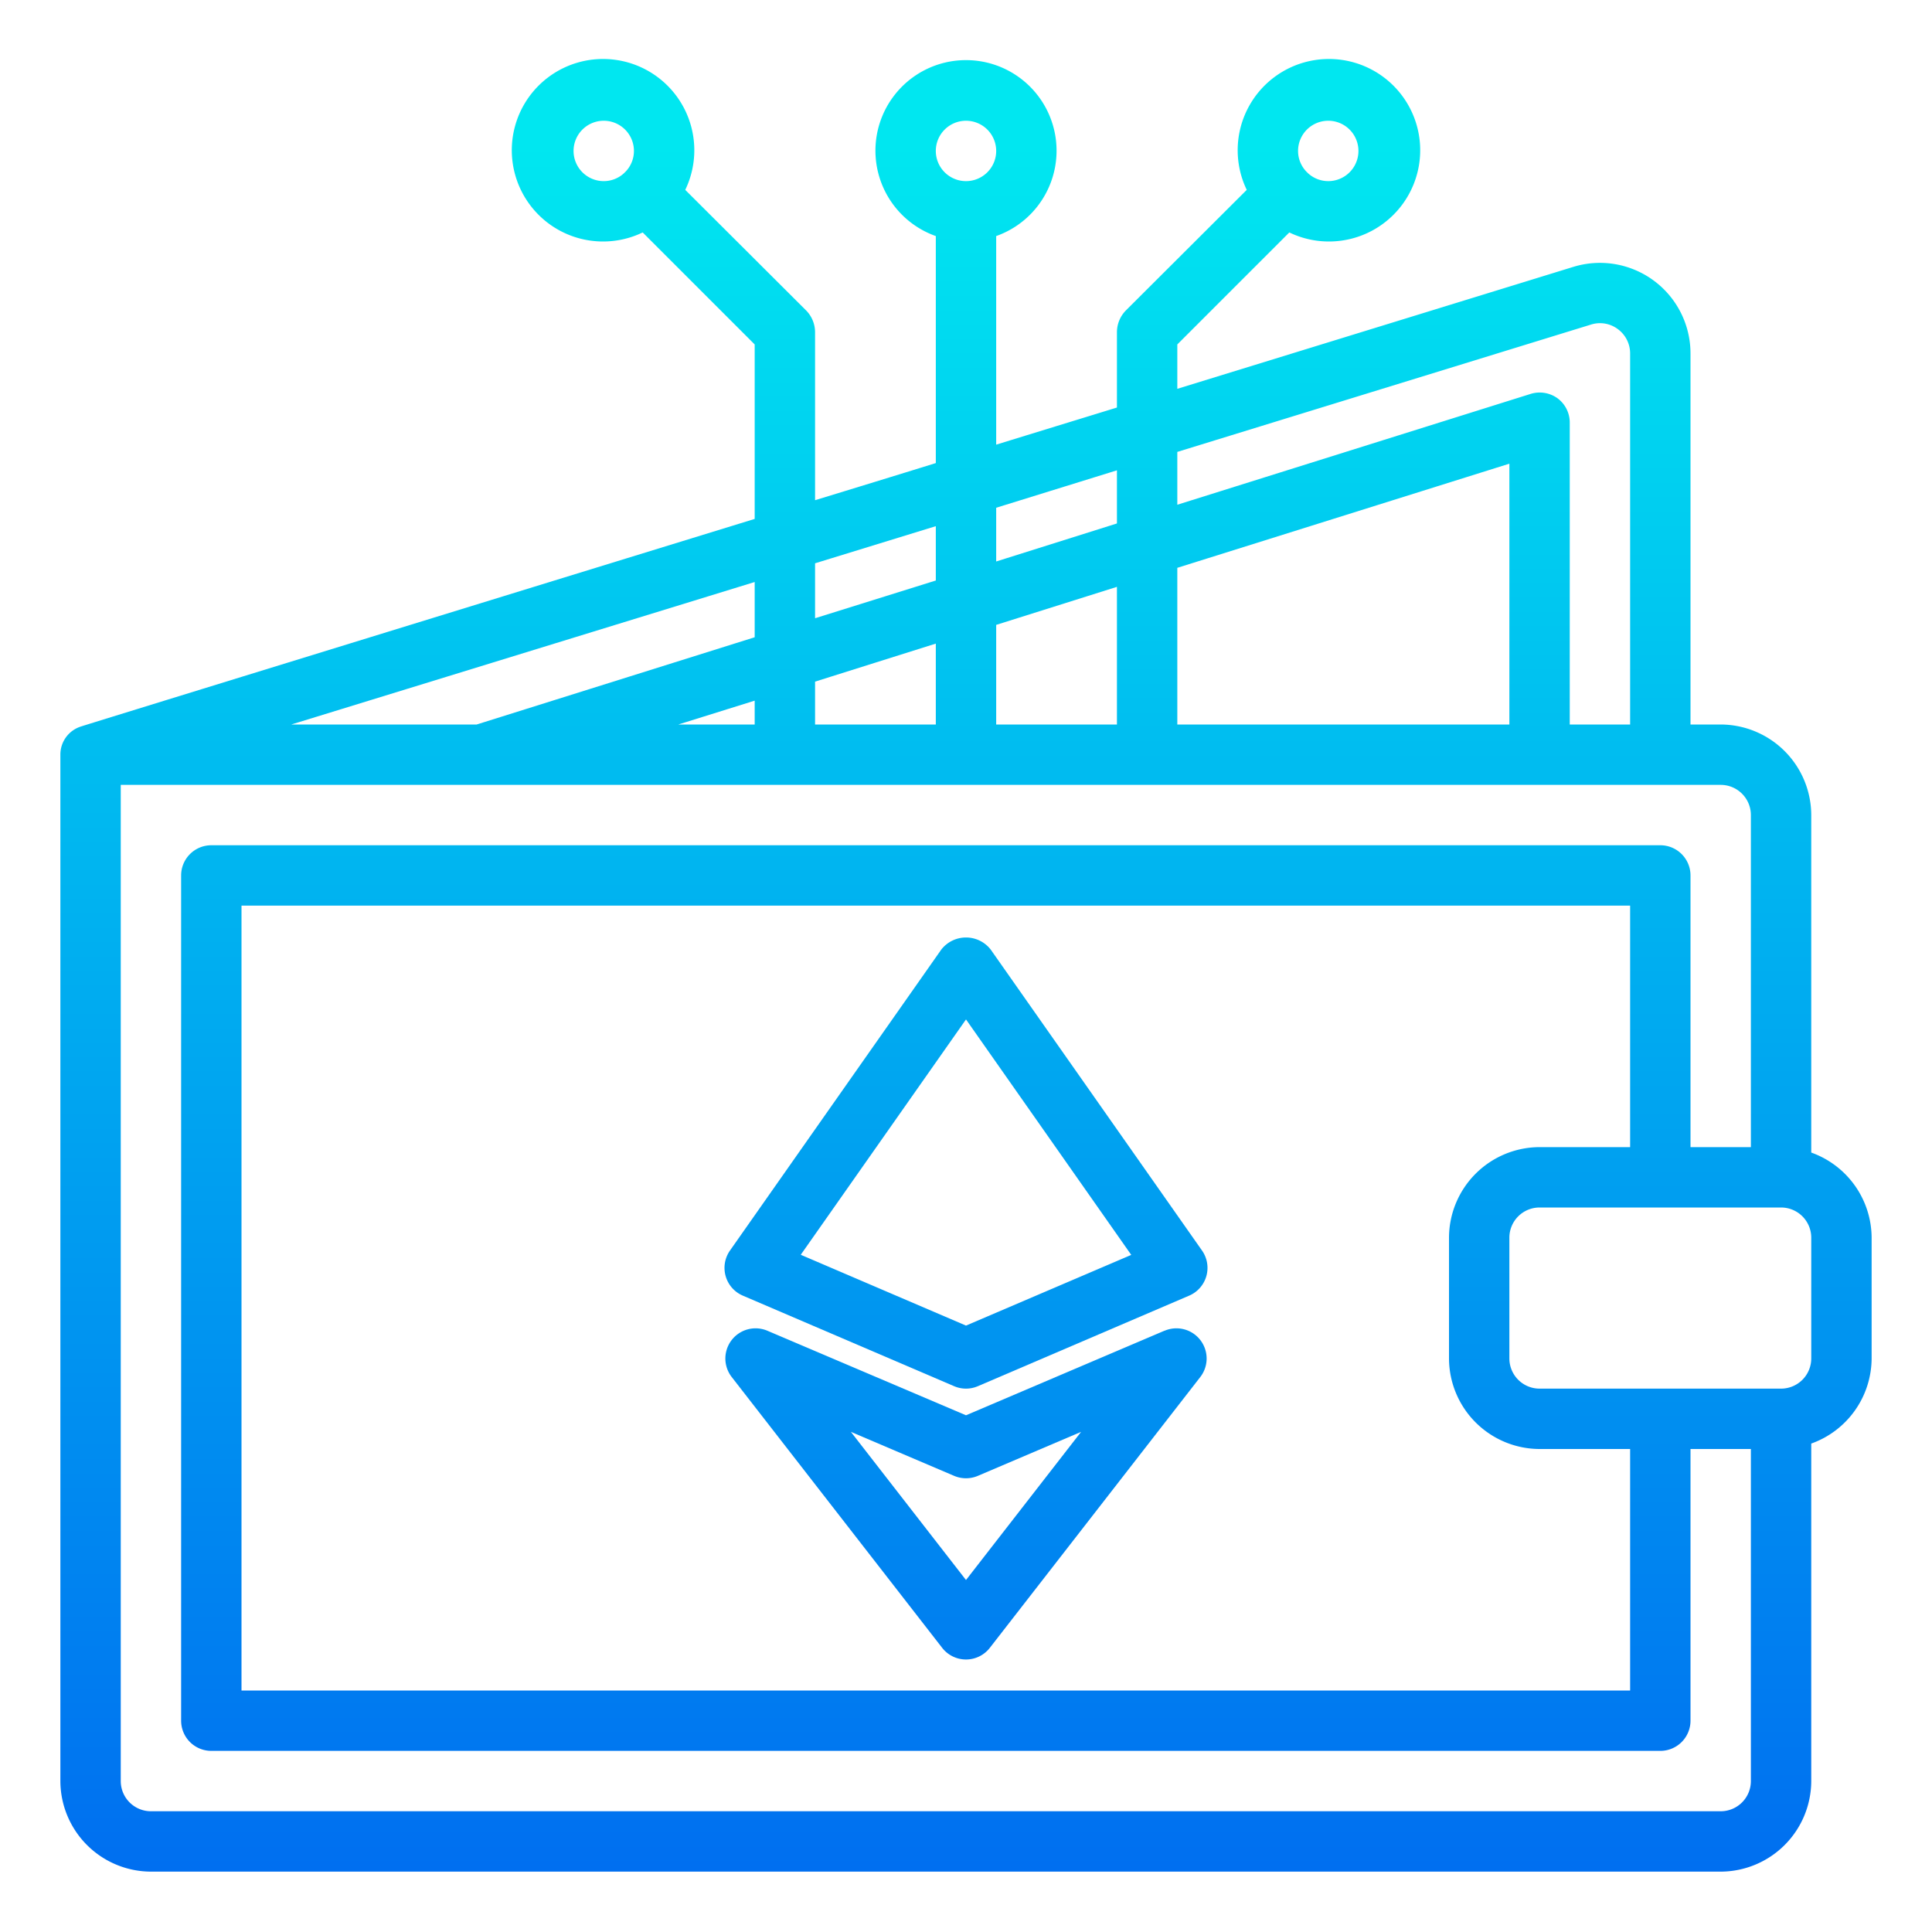 <?xml version="1.0" encoding="UTF-8"?> <svg xmlns="http://www.w3.org/2000/svg" xmlns:xlink="http://www.w3.org/1999/xlink" height="512" viewBox="0 0 64 64" width="512"><linearGradient id="New_Gradient_Swatch_3" gradientUnits="userSpaceOnUse" x1="32" x2="32" y1="62.848" y2="4.808"><stop offset="0" stop-color="#006df0"></stop><stop offset="1" stop-color="#00e7f0"></stop></linearGradient><g id="Layer_14" fill="url(#New_Gradient_Swatch_3)" data-name="Layer 14"><path d="m38.578 44.08-6.578 2.803-6.578-2.8a1 1 0 0 0 -1.182 1.534l6.97 8.969a1 1 0 0 0 1.58 0l6.97-8.969a1 1 0 0 0 -1.182-1.534zm-6.578 8.26-3.813-4.908 3.421 1.458a1.006 1.006 0 0 0 .784 0l3.421-1.458z"></path><path d="m32.818 31.455a1.037 1.037 0 0 0 -1.636 0l-7 9.97a1 1 0 0 0 .424 1.494l7 3a1 1 0 0 0 .788 0l7-3a1 1 0 0 0 .424-1.494zm-.818 12.457-5.474-2.346 5.474-7.796 5.474 7.8z"></path><path d="m60 38.18v-11.18a3.009 3.009 0 0 0 -3-3h-1v-12.29a3 3 0 0 0 -3.88-2.87l-13.12 4.04v-1.47l3.71-3.71a3.023 3.023 0 1 0 -1.41-1.41l-4.01 4a1.033 1.033 0 0 0 -.29.71v2.5c-1.3.4-2.64.81-4 1.23v-6.91a3 3 0 1 0 -2 0v7.52c-1.32.41-2.66.82-4 1.23v-5.57a1.033 1.033 0 0 0 -.29-.71l-4.01-4a3.023 3.023 0 1 0 -1.41 1.41l3.71 3.71v5.78c-11.51 3.54-22.32 6.87-22.33 6.88a.973.973 0 0 0 -.67.93v34a3.009 3.009 0 0 0 3 3h52a3.009 3.009 0 0 0 3-3v-11.18a3.01 3.01 0 0 0 2-2.82v-4a3.01 3.01 0 0 0 -2-2.82zm-16-34.18a1 1 0 0 1 0 2 .991.991 0 0 1 -.7-.29v-.01h-.01a.991.991 0 0 1 -.29-.7 1 1 0 0 1 1-1zm-23.29 1.7h-.01v.01a.991.991 0 0 1 -.7.29 1 1 0 1 1 1-1 .991.991 0 0 1 -.29.7zm18.29 9.27 13.71-4.22a.987.987 0 0 1 .88.15 1 1 0 0 1 .41.81v12.29h-2v-10a1 1 0 0 0 -.41-.81 1.01 1.01 0 0 0 -.89-.14l-11.7 3.67zm0 3.84 11-3.45v8.64h-11zm-2-3.23v1.76l-4 1.26v-1.78zm0 3.86v4.56h-4v-3.3zm-5-15.44a1 1 0 1 1 -1 1 1 1 0 0 1 1-1zm-5 14.66 4-1.23v1.8l-4 1.25zm0 3.92 4-1.26v2.68h-4zm-2-3.3v1.83l-9.21 2.89h-6.14zm0 3.93v.79h-2.53zm33 35.79a1 1 0 0 1 -1 1h-52a1 1 0 0 1 -1-1v-33h53a1 1 0 0 1 1 1v11h-2v-9a1 1 0 0 0 -1-1h-48a1 1 0 0 0 -1 1v28a1 1 0 0 0 1 1h48a1 1 0 0 0 1-1v-9h2zm-7-11h3v8h-46v-26h46v8h-3a3.009 3.009 0 0 0 -3 3v4a3.009 3.009 0 0 0 3 3zm9-3a1 1 0 0 1 -1 1h-8a1 1 0 0 1 -1-1v-4a1 1 0 0 1 1-1h8a1 1 0 0 1 1 1z"></path></g></svg> 